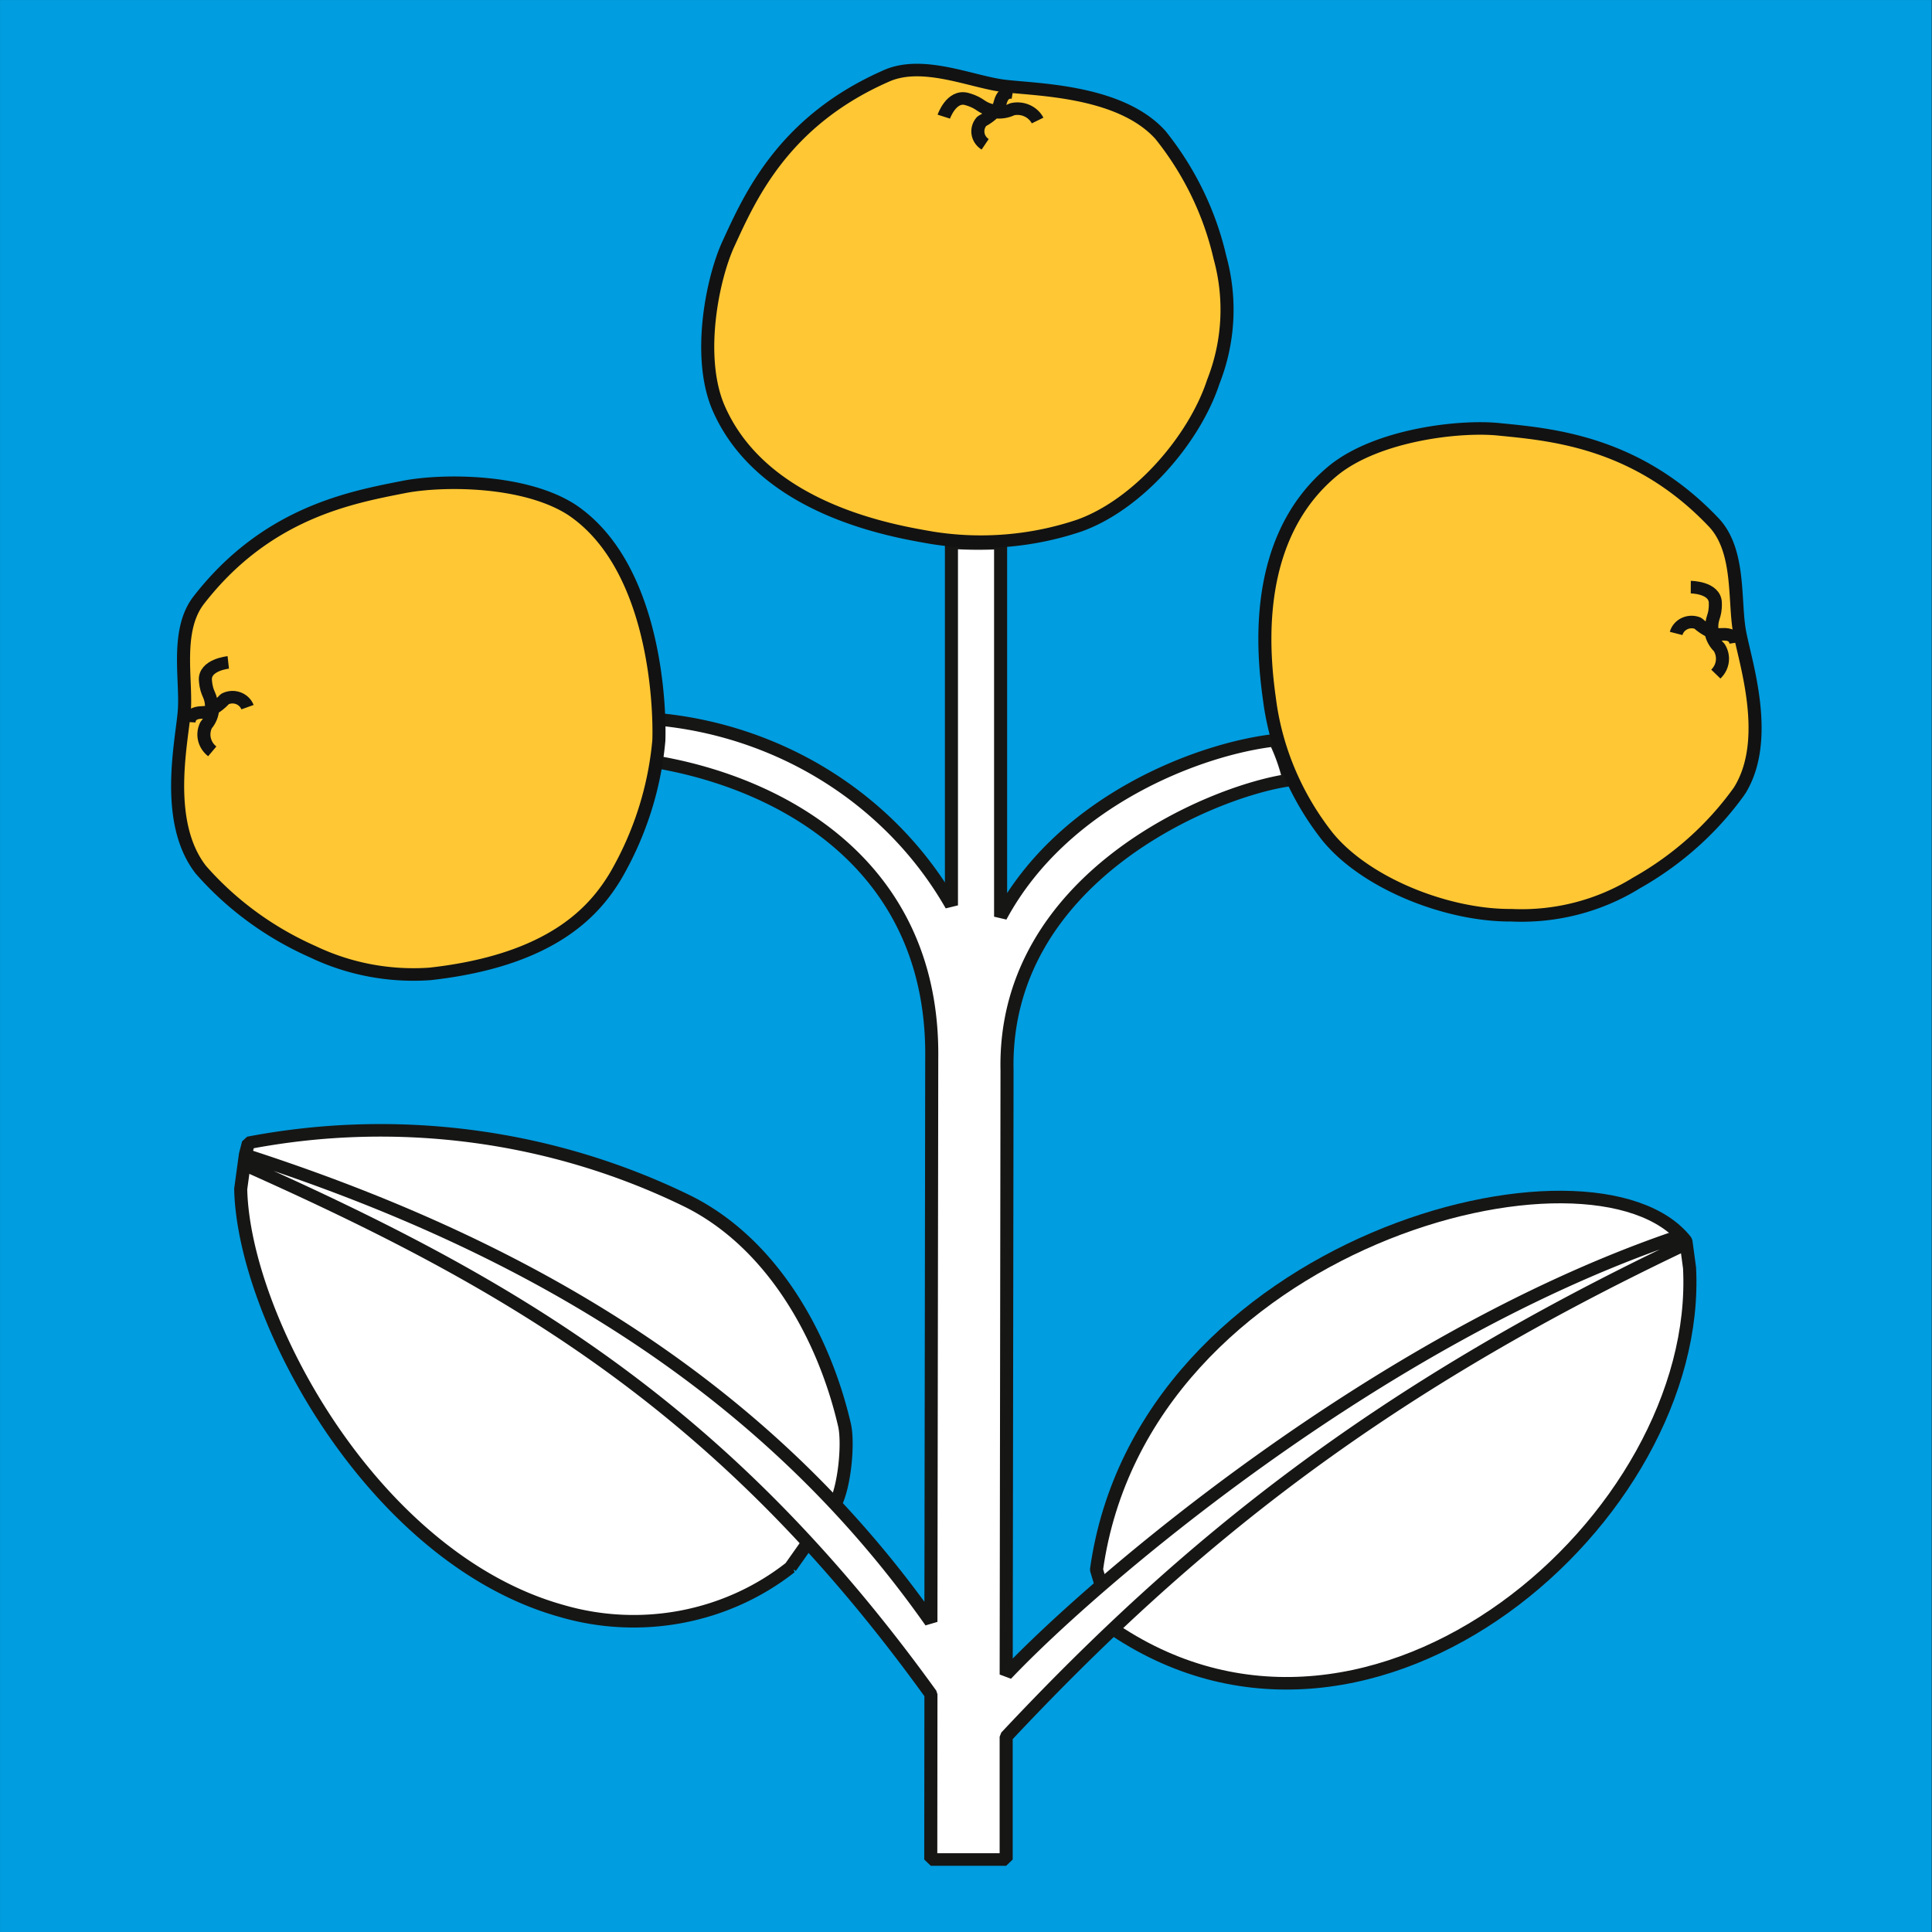 <?xml version="1.0" encoding="UTF-8" standalone="no"?>
<!-- Generator: Adobe Illustrator 27.1.1, SVG Export Plug-In . SVG Version: 6.00 Build 0)  -->

<svg
   xmlns:dc="http://purl.org/dc/elements/1.1/"
   xmlns:cc="http://creativecommons.org/ns#"
   xmlns:rdf="http://www.w3.org/1999/02/22-rdf-syntax-ns#"
   xmlns:svg="http://www.w3.org/2000/svg"
   xmlns="http://www.w3.org/2000/svg"
   xmlns:xlink="http://www.w3.org/1999/xlink"
   xmlns:sodipodi="http://sodipodi.sourceforge.net/DTD/sodipodi-0.dtd"
   xmlns:inkscape="http://www.inkscape.org/namespaces/inkscape"
   version="1.1"
   id="svg2780"
   x="0px"
   y="0px"
   viewBox="0 0 500 500"
   style="enable-background:new 0 0 500 500;"
   xml:space="preserve"
   sodipodi:docname="CHE Schattdorf Flag.svg"
   inkscape:version="0.92.3 (2405546, 2018-03-11)"><rect x="0" y="0" width="500" height="500" fill="#333333" stroke="none"/><defs
   id="defs192"><linearGradient
     id="linearGradient2893"><stop
       offset="0"
       style="stop-color:#ffffff;stop-opacity:0.314"
       id="stop2895" /><stop
       offset="0.19"
       style="stop-color:#ffffff;stop-opacity:0.251"
       id="stop2897" /><stop
       offset="0.6"
       style="stop-color:#6b6b6b;stop-opacity:0.125"
       id="stop2901" /><stop
       offset="1"
       style="stop-color:#000000;stop-opacity:0.125"
       id="stop2899" /></linearGradient><radialGradient
     gradientTransform="matrix(1.215,0,0,1.267,-839.192,-490.489)"
     gradientUnits="userSpaceOnUse"
     xlink:href="#linearGradient2893"
     id="radialGradient3236"
     fy="579.933"
     fx="858.042"
     r="300"
     cy="579.933"
     cx="858.042" /><radialGradient
     gradientTransform="matrix(1.215,0,0,1.267,-839.192,-490.489)"
     gradientUnits="userSpaceOnUse"
     xlink:href="#linearGradient2893"
     id="radialGradient3303"
     fy="579.933"
     fx="858.042"
     r="300"
     cy="579.933"
     cx="858.042" /><radialGradient
     gradientTransform="matrix(1.215,0,0,1.267,-1701.287,-184.693)"
     gradientUnits="userSpaceOnUse"
     xlink:href="#linearGradient2893"
     id="radialGradient3303-9"
     fy="579.933"
     fx="858.042"
     r="300"
     cy="579.933"
     cx="858.042" /><path
     d="M2430,4770 L2430,630 L2070,630 L2070,1170 L1890,1170 L1620,1080          L1530,900 L1530,630 L810,630 L810,990 L1170,990 L1170,1350          L810,1350 L810,1710 L2070,1710 L2070,2160 L810,2160 L810,2520          L1170,2520 L1170,2880 L810,2880 L810,3240 L1530,3240 L1530,2970          L1620,2790 L1890,2700 L2070,2700 L2070,4770 L2250,5130 L2430,4770 Z"
     id="bart-1" /><path
     d="M2250,6120 C2010,5970 1770,5820 1650,5655          C1530,5490 1530,5310 1575,5175 C1620,5040 1710,4950 1800,4905          C1890,4860 1980,4860 2055,4905 C2130,4950 2190,5040 2250,5130          L2250,4770 C2250,4710 2250,4650 2145,4590          C2040,4530 1830,4470 1650,4515 C1470,4560 1320,4710 1245,4965          C1170,5220 1170,5580 1350,5850 C1530,6120 1890,6300 2250,6480          C2610,6300 2970,6120 3150,5850 C3330,5580 3330,5220 3255,4965          C3180,4710 3030,4560 2850,4515 C2670,4470 2460,4530 2355,4590          C2250,4650 2250,4710 2250,4770 L2250,5130          C2310,5040 2370,4950 2445,4905 C2520,4860 2610,4860 2700,4905          C2790,4950 2880,5040 2925,5175 C2970,5310 2970,5490 2850,5655          C2730,5820 2490,5970 2250,6120 Z"
     id="herz-1" /><path
     d="M2430,6480 A180,180 0.0 0 0 2070,6480 A180,180 0.0 0 0 2430,6480 Z"
     id="rundh-1" /><clipPath
     id="clippath"><path
       id="path1025"
       d="M360,4140 A3240,3240 0.0 0 0 6840,4140 L6840,270 L360,270 L360,4140 Z" /></clipPath><clipPath
     id="clippath-8"><path
       inkscape:connector-curvature="0"
       id="path1025-1"
       d="m 360,4140 a 3240,3240 0 0 0 6480,0 V 270 H 360 Z" /></clipPath><clipPath
     id="clippath-8-7"><path
       inkscape:connector-curvature="0"
       id="path1025-1-9"
       d="m 360,4140 a 3240,3240 0 0 0 6480,0 V 270 H 360 Z" /></clipPath><style
     id="style1377">
      .a {
        fill: #ffe000;
      }

      .b {
        fill: #e5312b;
      }

      .c, .d {
        fill: #fff;
      }

      .c {
        stroke: #e63027;
        stroke-width: 3.68px;
      }
    </style></defs><sodipodi:namedview
   pagecolor="#ffffff"
   bordercolor="#666666"
   borderopacity="1"
   objecttolerance="10"
   gridtolerance="10"
   guidetolerance="10"
   inkscape:pageopacity="0"
   inkscape:pageshadow="2"
   inkscape:window-width="1920"
   inkscape:window-height="1017"
   id="namedview190"
   showgrid="false"
   inkscape:zoom="0.5"
   inkscape:cx="570.64394"
   inkscape:cy="57.734247"
   inkscape:window-x="-8"
   inkscape:window-y="-8"
   inkscape:window-maximized="1"
   inkscape:current-layer="g1853" />
<style
   type="text/css"
   id="style2">
	.st0{fill:#25358C;}
	.st1{fill:#F8DA11;}
	.st2{fill:none;stroke:#000000;stroke-width:0.963;stroke-linecap:round;stroke-linejoin:round;}
	.st3{fill:#F8DA11;stroke:#000000;stroke-width:0.963;}
	.st4{fill:#F8DA11;stroke:#000000;stroke-width:0.963;stroke-miterlimit:6.434;}
	.st5{fill:#F8DA11;stroke:#000000;stroke-width:0.963;stroke-miterlimit:6.434;}
	.st6{fill:#F8DA11;stroke:#000000;stroke-width:0.963;stroke-miterlimit:6.434;}
	.st7{fill:#F8DA11;stroke:#000000;stroke-width:0.963;stroke-miterlimit:6.434;}
	.st8{fill:#F8DA11;stroke:#000000;stroke-width:0.963;stroke-miterlimit:6.434;}
	.st9{fill:#F8DA11;stroke:#000000;stroke-width:0.963;stroke-miterlimit:6.433;}
	.st10{fill:#F8DA11;stroke:#000000;stroke-width:0.963;stroke-miterlimit:6.434;}
	.st11{fill:#F8DA11;stroke:#000000;stroke-width:0.963;stroke-miterlimit:6.434;}
	.st12{fill:#F8DA11;stroke:#000000;stroke-width:0.963;stroke-miterlimit:6.434;}
	.st13{fill:#F8DA11;stroke:#000000;stroke-width:0.963;stroke-linecap:round;stroke-linejoin:round;}
</style>


<style
   id="style1020"
   type="text/css"><![CDATA[
  .Rand2 { stroke: #202020; stroke-width:30; }
  .Rand3 { stroke: #202020; stroke-width:45; }
  .Rand4 { stroke: #202020; stroke-width:60; }
  .Rand6 { stroke: #202020; stroke-width:90; }
  .Blau { fill: #0000ff; }
  .Rot { fill: #ff0000; }
  .Gold { fill: #ffef00; }
  .Silber { fill: #ffffff; }
  ]]></style><g
   id="g1771"
   transform="translate(-167.002,-243.492)"><g
     id="g1853"
     transform="translate(374.078,297.944)"><path
       style="fill:#009de0;stroke-width:1"
       inkscape:connector-curvature="0"
       id="path2-8"
       d="M -207.07,-54.446 H 292.842 V 445.617 h -499.912 z" /><g
       style="stroke-width:0.284"
       id="g38"
       transform="matrix(3.591,0,0,3.452,-322.41,-38.378)"><g
         style="stroke-width:0.284"
         id="g8"><path
           style="fill:#ffffff;stroke:#161615;stroke-width:0.941;stroke-miterlimit:1;stroke-dasharray:none"
           inkscape:connector-curvature="0"
           id="path6"
           stroke-miterlimit="1"
           d="m 49.806,81.893 v 0 l 0.216,-0.869 a 48.775,48.775 0 0 1 31.725,4.41 c 6.037,3.163 9.754,10.1 11.233,16.743 0.341,1.526 -0.078,5.586 -1.017,6.432 l -2.88,4.245 a 17.837,17.837 0 0 1 -16.488,3.265 C 59.011,112.176 49.672,94.174 49.465,84.485 Z" /></g><path
         style="fill:#ffffff;stroke:#161615;stroke-width:0.941;stroke-miterlimit:1;stroke-dasharray:none"
         inkscape:connector-curvature="0"
         id="path10"
         stroke-miterlimit="1"
         d="m 112.445,117.544 c 18.758,13.057 42.37,-8.472 41.436,-27.145 l -0.261,-2.014 c -6.548,-8.734 -39.17,0 -42.48,24.641 z" /><path
         style="fill:#ffffff;stroke:#161615;stroke-width:0.941;stroke-miterlimit:1;stroke-dasharray:none"
         inkscape:connector-curvature="0"
         id="path12"
         stroke-miterlimit="1"
         d="m 99.197,134.753 0.012,-12.39 C 84.348,100.911 69.132,91.704 50.232,82.896 50.27,82.715 50.261,82.113 50,81.996 c 21.07,7.118 37.683,17.907 49.207,34.942 l 0.06,-42.252 C 99.434,60.308 88.585,54.073 79.331,52.456 c 0,0 0.213,-2.318 0.156,-3.191 a 27.157,27.157 0 0 1 21.2,13.954 V 36.023 a 27.735,27.735 0 0 0 3.543,0.021 v 28.024 c 4.527,-8.743 14.391,-12.6 19.773,-13.226 a 14.31,14.31 0 0 1 1.017,2.988 c -5.621,0.838 -20.624,7.355 -20.327,21.764 l -0.061,45.29 c 6.331,-6.952 26.506,-24.93 47.87,-32.651 0.419,-0.151 0.548,0.277 0.686,0.585 -21.823,10.824 -35.464,22.2 -48.557,36.728 v 9.207 z" /><g
         style="stroke:#121212;stroke-width:0.373;stroke-miterlimit:1"
         id="g20"
         stroke-miterlimit="1"><path
           style="fill:#ffc734;stroke-width:0.941;stroke-miterlimit:1;stroke-dasharray:none"
           inkscape:connector-curvature="0"
           id="path14"
           d="m 79.6,50.866 c 0.089,-2.645 -0.271,-13.121 -6.28,-17.306 -3.432,-2.3 -9.38,-2.264 -12.106,-1.706 -3.793,0.78 -9.894,1.915 -14.8,8.521 -1.673,2.3 -0.833,5.987 -1.017,8.311 -0.179,2.3 -1.491,8.281 1.2,11.867 a 23.26,23.26 0 0 0 8.069,6.144 16.273,16.273 0 0 0 8.434,1.661 c 8.968,-1.032 11.952,-4.877 13.389,-7.354 A 25.333,25.333 0 0 0 79.6,50.866 Z" /><path
           style="fill:none;stroke-width:0.941;stroke-miterlimit:1;stroke-dasharray:none"
           inkscape:connector-curvature="0"
           id="path16"
           d="m 48.569,45.005 c 0,0 -1.739,0.182 -1.648,1.349 0.091,1.167 0.447,0.993 0.449,2.123 0,0 0.077,0.262 -0.731,0.282 -0.489,0.012 -0.868,0.21 -0.9,0.719" /><path
           style="fill:none;stroke-width:0.941;stroke-miterlimit:1;stroke-dasharray:none"
           inkscape:connector-curvature="0"
           id="path18"
           d="m 47.415,51.673 a 1.624,1.624 0 0 1 -0.438,-1.974 2.086,2.086 0 0 0 0.467,-1.206 3.608,3.608 0 0 0 0.866,-0.732 1.153,1.153 0 0 1 1.645,0.6" /></g><g
         style="stroke:#121212;stroke-width:0.373;stroke-miterlimit:1"
         id="g28"
         stroke-miterlimit="1"><path
           style="fill:#ffc734;stroke-width:0.941;stroke-miterlimit:1;stroke-dasharray:none"
           inkscape:connector-curvature="0"
           id="path22"
           d="m 123.673,48.265 c -0.349,-2.626 -1.84,-12.285 4.619,-17.714 3.2,-2.628 9.025,-3.31 11.791,-3.026 3.855,0.395 10.034,0.921 15.568,7.012 1.9,2.126 1.428,5.875 1.836,8.171 0.4,2.271 2.306,8.089 -0.012,11.927 a 23.28,23.28 0 0 1 -7.425,6.908 15.283,15.283 0 0 1 -9.023,2.416 c -4.574,0.036 -10.491,-2.362 -13.257,-5.92 a 21.441,21.441 0 0 1 -4.097,-9.774 z" /><path
           style="fill:none;stroke-width:0.941;stroke-miterlimit:1;stroke-dasharray:none"
           inkscape:connector-curvature="0"
           id="path24"
           d="m 153.97,39.361 c 0,0 1.742,0.009 1.77,1.178 0.028,1.169 -0.344,1.028 -0.237,2.156 0,0 -0.055,0.266 0.754,0.205 0.487,-0.029 0.886,0.123 0.965,0.627" /><path
           style="fill:none;stroke-width:0.941;stroke-miterlimit:1;stroke-dasharray:none"
           inkscape:connector-curvature="0"
           id="path26"
           d="m 155.775,45.88 a 1.618,1.618 0 0 0 0.235,-2.005 2.132,2.132 0 0 1 -0.584,-1.158 3.751,3.751 0 0 1 -0.934,-0.642 1.153,1.153 0 0 0 -1.577,0.758" /></g><g
         style="fill:#ffc734;stroke:#121212;stroke-width:0.373;stroke-miterlimit:1"
         id="g36"
         stroke-miterlimit="1"><path
           style="stroke-width:0.941;stroke-miterlimit:1;stroke-dasharray:none"
           inkscape:connector-curvature="0"
           id="path30"
           d="m 99.278,35.661 c -2.6,-0.477 -12.249,-2.039 -15.423,-9.854 -1.518,-3.846 -0.376,-9.6 0.745,-12.15 1.567,-3.543 3.97,-9.262 11.466,-12.654 2.6,-1.147 6.028,0.455 8.339,0.771 2.288,0.31 8.407,0.3 11.345,3.687 a 23.259,23.259 0 0 1 4.289,9.191 15.25,15.25 0 0 1 -0.484,9.324 c -1.377,4.361 -5.476,9.256 -9.712,10.792 a 21.485,21.485 0 0 1 -10.565,0.893 z" /><path
           style="stroke-width:0.941;stroke-miterlimit:1;stroke-dasharray:none"
           inkscape:connector-curvature="0"
           id="path32"
           d="m 100.136,4.089 c 0,0 0.548,-1.654 1.667,-1.32 1.119,0.334 0.875,0.647 1.977,0.891 0,0 0.238,0.13 0.431,-0.66 0.117,-0.471 0.389,-0.8 0.892,-0.717" /><path
           style="stroke-width:0.941;stroke-miterlimit:1;stroke-dasharray:none"
           inkscape:connector-curvature="0"
           id="path34"
           d="m 106.897,4.379 a 1.628,1.628 0 0 0 -1.838,-0.842 2.1,2.1 0 0 1 -1.278,0.2 3.661,3.661 0 0 1 -0.9,0.688 1.157,1.157 0 0 0 0.237,1.737" /></g></g></g></g></svg>